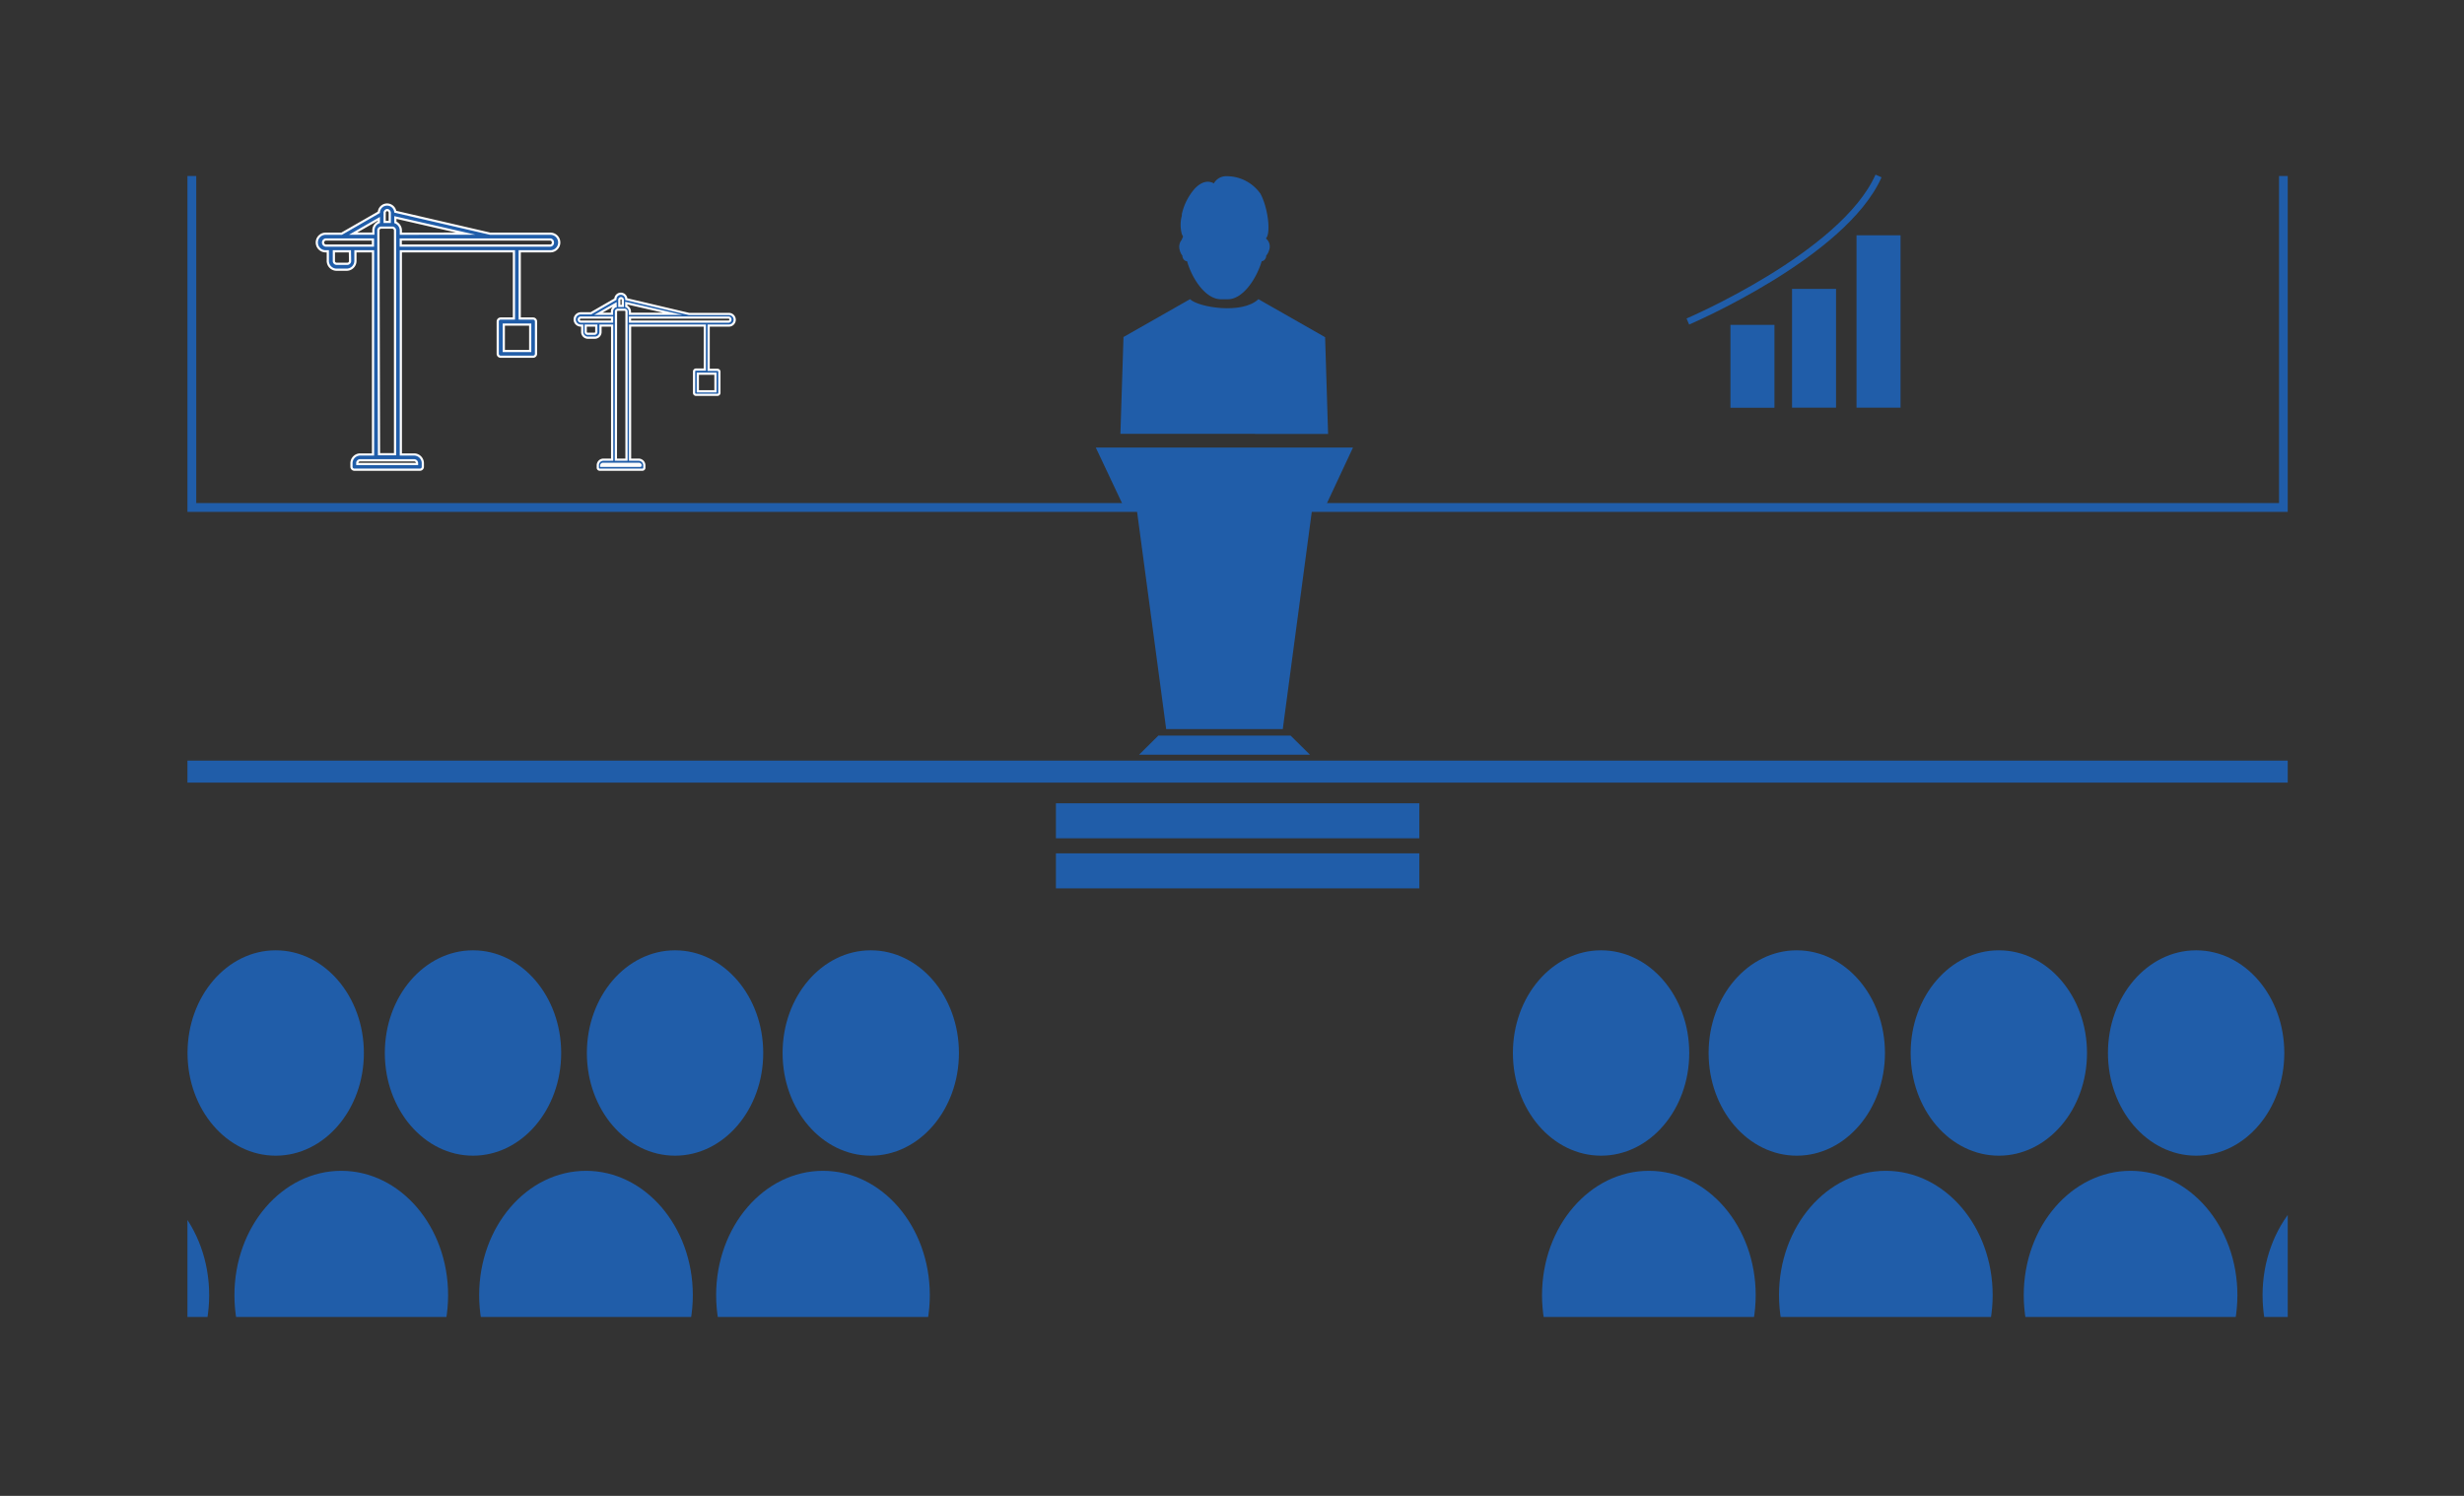 <svg id="V2" xmlns="http://www.w3.org/2000/svg" xmlns:xlink="http://www.w3.org/1999/xlink" viewBox="0 0 280 170"><rect x="0" y="0" width="280" height="170" fill="#333333" stroke="none"/><defs><style>.cls-1,.cls-4{fill:none;}.cls-2,.cls-3{fill:#205da9;}.cls-2{stroke:#fdfdfd;stroke-width:0.25px;}.cls-2,.cls-4{stroke-miterlimit:10;}.cls-4{stroke:#205da9;stroke-width:0.75px;}.cls-5{clip-path:url(#clip-path);}</style><clipPath id="clip-path"><rect class="cls-1" x="21.3" y="20" width="238.67" height="129.67"/></clipPath></defs><title>icons-qsn</title><g id="DEFEND_-_copie" data-name="DEFEND - copie"><g id="Calque_1_-_copie" data-name="Calque 1 - copie"><path class="cls-2" d="M47.09,51.65H45.55V28.56H58.4V36.2H56.89a.33.33,0,0,0-.33.33v3.68a.33.33,0,0,0,.33.33h3.69a.33.33,0,0,0,.33-.33V36.53a.33.33,0,0,0-.33-.33H59.06V28.56h3.49a1,1,0,0,0,0-2H55.71l-10.79-2.5a.94.94,0,0,0-1.87.07l-4.23,2.43H37a1,1,0,0,0,0,2h.25v1.09a1,1,0,0,0,.95,1h1.24a1,1,0,0,0,.95-1V28.56h2V51.65H40.89a1,1,0,0,0-.95,1v.4a.33.33,0,0,0,.33.33h7.45a.33.33,0,0,0,.33-.33v-.4A1,1,0,0,0,47.09,51.65ZM60.25,39.89h-3v-3h3Zm2.58-12.33a.32.32,0,0,1-.29.35h-17v-.69h17A.32.32,0,0,1,62.83,27.56Zm-17.28-1v-.35a1,1,0,0,0-.62-.94v-.55l8,1.83ZM44,23.87a.32.32,0,0,1,.29.35v1h-.58v-1A.32.32,0,0,1,44,23.87Zm-.95,1v.39a1,1,0,0,0-.62.94v.35H40.13Zm-3.27,4.76a.32.32,0,0,1-.29.35H38.23a.32.32,0,0,1-.29-.35V28.56h1.82ZM37,27.91a.35.35,0,0,1,0-.69h5.38v.69Zm6-1.69a.32.32,0,0,1,.29-.35H44.6a.32.32,0,0,1,.29.35v2h0v23.4H43.07Zm4.33,26.51H40.6v-.07a.32.32,0,0,1,.29-.35h6.2a.33.33,0,0,1,.3.35v.07Z"/><path class="cls-2" d="M72.6,52.24h-1V37h8.49v5h-1a.22.22,0,0,0-.22.22v2.43a.22.22,0,0,0,.22.22h2.44a.22.22,0,0,0,.22-.22V42.25a.22.22,0,0,0-.22-.22h-1V37h2.3a.66.66,0,0,0,0-1.32H78.3L71.17,34a.62.62,0,0,0-1.24,0l-2.79,1.61H66A.66.66,0,0,0,66,37h.16v.72a.65.65,0,0,0,.63.66h.82a.65.65,0,0,0,.63-.66V37h1.32V52.24h-1a.64.64,0,0,0-.63.66v.26a.22.22,0,0,0,.22.22H73a.22.22,0,0,0,.22-.22V52.9A.65.65,0,0,0,72.6,52.24Zm8.7-7.77h-2v-2h2ZM83,36.32a.21.21,0,0,1-.19.23H71.59v-.46H82.81A.21.21,0,0,1,83,36.32Zm-11.42-.66v-.23a.66.66,0,0,0-.41-.62v-.36l5.27,1.21Zm-1-1.78a.21.21,0,0,1,.19.23v.66h-.39v-.66A.21.21,0,0,1,70.55,33.88Zm-.63.67v.26a.66.66,0,0,0-.41.62v.23H68ZM67.76,37.7a.21.21,0,0,1-.19.23h-.82a.21.21,0,0,1-.19-.23V37h1.2ZM66,36.55a.23.23,0,0,1,0-.46h3.55v.46Zm4-1.12a.21.21,0,0,1,.19-.23H71a.21.21,0,0,1,.19.23v1.33h0V52.24h-1.2Zm2.86,17.51H68.32v0a.21.21,0,0,1,.19-.23h4.1a.22.22,0,0,1,.2.23v0Z"/><rect class="cls-3" x="196.64" y="36.92" width="5" height="9.42"/><rect class="cls-3" x="203.64" y="32.83" width="5" height="13.5"/><rect class="cls-3" x="210.97" y="26.74" width="5" height="19.59"/><path class="cls-4" d="M191.8,36.54S209.47,29,213.47,20"/></g></g><g id="PROMOTE_-_copie" data-name="PROMOTE - copie"><g class="cls-5"><rect class="cls-3" x="21.3" y="86.44" width="238.67" height="2.5"/><rect class="cls-3" x="119.99" y="91.29" width="41.3" height="3.98"/><rect class="cls-3" x="119.99" y="96.98" width="41.3" height="3.98"/><path class="cls-3" d="M142.63,49.32h8.29l-.34-11L143,34c-1.83,1.76-6.83.93-7.77,0l-7.56,4.3-.35,11h15.27Z"/><path class="cls-3" d="M134.06,28.42a1.57,1.57,0,0,0,.31.64.71.71,0,0,0,0,.12c.08.31.29.51.52.5.62,2.14,2.17,4.33,3.85,4.33h.79c1.65,0,3.2-2.19,3.85-4.33.2,0,.43-.19.5-.5a.67.67,0,0,0,0-.12,1.58,1.58,0,0,0,.34-.64,1.17,1.17,0,0,0-.37-1.32h0v0l.06-.07c.51-.71.15-3.47-.67-5a4.68,4.68,0,0,0-4.05-2,1.59,1.59,0,0,0-1.25.81c-.52-.29-1.26-.33-2.14.56a6.55,6.55,0,0,0-1.5,2.94l0,.17a4,4,0,0,0,0,2.09,1.59,1.59,0,0,0,.12.23l0,.13a1,1,0,0,0-.13.29A1.26,1.26,0,0,0,134.06,28.42Z"/><polygon class="cls-3" points="131.63 83.6 129.44 85.77 148.86 85.77 146.66 83.6 131.63 83.6"/><polygon class="cls-3" points="124.52 50.86 127.88 57.98 129.19 57.98 132.52 82.86 145.77 82.86 149.09 57.98 150.42 57.98 153.75 50.86 124.52 50.86"/><polygon class="cls-3" points="258.98 20 258.98 57.17 22.3 57.17 22.3 20 21.3 20 21.3 58.17 259.97 58.17 259.97 20 258.98 20"/><ellipse class="cls-3" cx="31.33" cy="119.67" rx="10.02" ry="11.67"/><ellipse class="cls-3" cx="53.75" cy="119.67" rx="10.02" ry="11.67"/><ellipse class="cls-3" cx="76.71" cy="119.67" rx="10.02" ry="11.67"/><ellipse class="cls-3" cx="98.95" cy="119.67" rx="10.02" ry="11.67"/><ellipse class="cls-3" cx="11.63" cy="147.19" rx="12.14" ry="14.13"/><ellipse class="cls-3" cx="38.78" cy="147.19" rx="12.14" ry="14.13"/><ellipse class="cls-3" cx="66.59" cy="147.19" rx="12.14" ry="14.13"/><ellipse class="cls-3" cx="93.52" cy="147.19" rx="12.14" ry="14.13"/><ellipse class="cls-3" cx="249.56" cy="119.67" rx="10.02" ry="11.67"/><ellipse class="cls-3" cx="227.14" cy="119.67" rx="10.02" ry="11.67"/><ellipse class="cls-3" cx="204.18" cy="119.67" rx="10.02" ry="11.67"/><ellipse class="cls-3" cx="181.94" cy="119.67" rx="10.02" ry="11.67"/><ellipse class="cls-3" cx="269.25" cy="147.19" rx="12.14" ry="14.13"/><ellipse class="cls-3" cx="242.11" cy="147.19" rx="12.14" ry="14.13"/><ellipse class="cls-3" cx="214.3" cy="147.19" rx="12.14" ry="14.13"/><ellipse class="cls-3" cx="187.37" cy="147.19" rx="12.14" ry="14.13"/></g></g></svg>